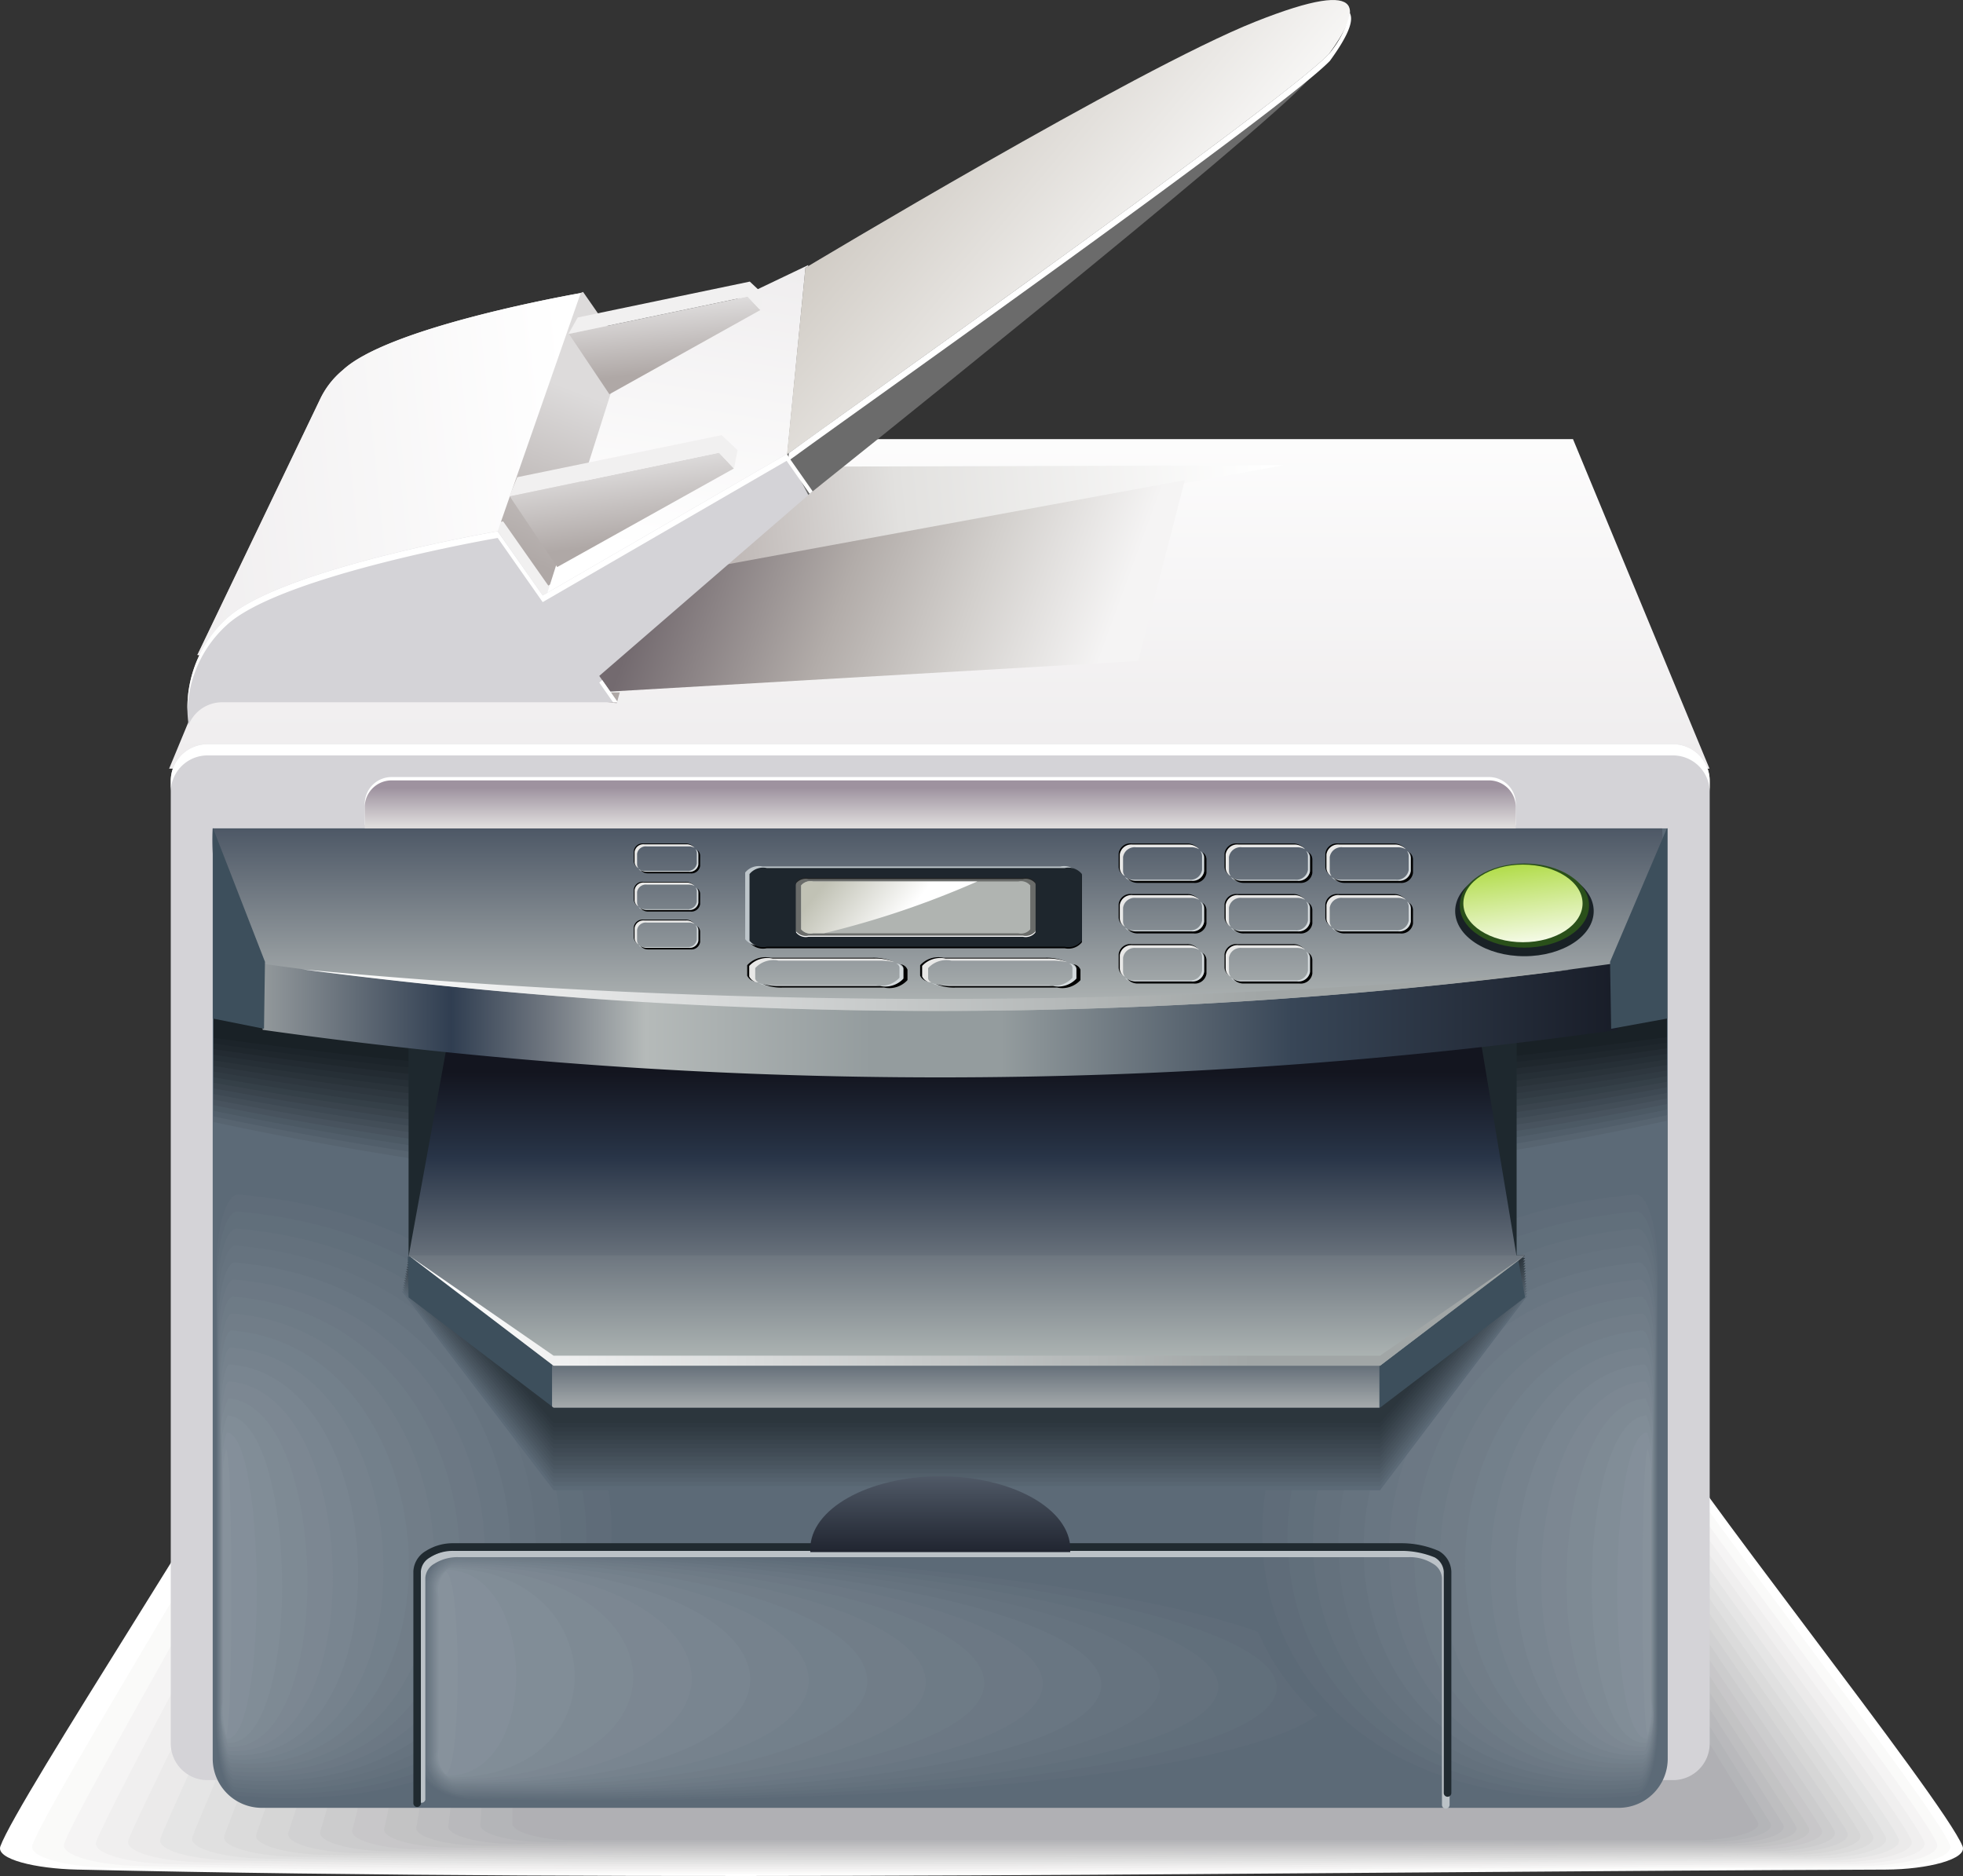 <svg id="Layer_1" data-name="Layer 1" xmlns="http://www.w3.org/2000/svg" xmlns:xlink="http://www.w3.org/1999/xlink" viewBox="0 0 86.378 82.545">
  <rect x="0" y="0" width="86.378" height="82.545" fill="#333333" stroke="none"/>
  <defs>
    <style>
      .cls-1 {
        fill: #fff;
      }

      .cls-1, .cls-10, .cls-102, .cls-103, .cls-11, .cls-12, .cls-13, .cls-14, .cls-15, .cls-16, .cls-17, .cls-18, .cls-2, .cls-20, .cls-21, .cls-22, .cls-23, .cls-24, .cls-25, .cls-26, .cls-27, .cls-28, .cls-29, .cls-3, .cls-30, .cls-31, .cls-32, .cls-33, .cls-34, .cls-35, .cls-36, .cls-37, .cls-38, .cls-39, .cls-4, .cls-40, .cls-41, .cls-42, .cls-43, .cls-44, .cls-45, .cls-46, .cls-47, .cls-48, .cls-49, .cls-5, .cls-50, .cls-51, .cls-52, .cls-53, .cls-54, .cls-55, .cls-56, .cls-57, .cls-59, .cls-6, .cls-60, .cls-61, .cls-62, .cls-63, .cls-64, .cls-65, .cls-66, .cls-67, .cls-68, .cls-69, .cls-7, .cls-70, .cls-71, .cls-72, .cls-73, .cls-74, .cls-75, .cls-76, .cls-77, .cls-78, .cls-79, .cls-8, .cls-80, .cls-81, .cls-82, .cls-83, .cls-84, .cls-86, .cls-88, .cls-89, .cls-9, .cls-90, .cls-91, .cls-92, .cls-93, .cls-94, .cls-95, .cls-96, .cls-97, .cls-98 {
        fill-rule: evenodd;
      }

      .cls-2 {
        fill: #fafaf9;
      }

      .cls-3 {
        fill: #f5f4f4;
      }

      .cls-4 {
        fill: #f0efef;
      }

      .cls-5 {
        fill: #ebeaea;
      }

      .cls-6 {
        fill: #e5e5e5;
      }

      .cls-7 {
        fill: #e0e0e0;
      }

      .cls-8 {
        fill: #dbdbdb;
      }

      .cls-9 {
        fill: #d6d6d6;
      }

      .cls-10 {
        fill: #d1d1d2;
      }

      .cls-11 {
        fill: #cccccd;
      }

      .cls-12 {
        fill: #c8c7c9;
      }

      .cls-13 {
        fill: #c3c3c4;
      }

      .cls-14 {
        fill: #bebec0;
      }

      .cls-15 {
        fill: #b9b9bc;
      }

      .cls-16 {
        fill: #b4b5b8;
      }

      .cls-17 {
        fill: #b0b0b4;
      }

      .cls-18 {
        fill: url(#GradientFill_1);
      }

      .cls-19, .cls-20 {
        fill: #d4d3d7;
      }

      .cls-21 {
        fill: #5c6a77;
      }

      .cls-22 {
        fill: url(#GradientFill_2);
      }

      .cls-23 {
        fill: #5f6c79;
      }

      .cls-24 {
        fill: #616f7b;
      }

      .cls-25 {
        fill: #64717d;
      }

      .cls-26 {
        fill: #66737f;
      }

      .cls-27 {
        fill: #697682;
      }

      .cls-28 {
        fill: #6c7884;
      }

      .cls-29 {
        fill: #6e7b86;
      }

      .cls-30 {
        fill: #717d88;
      }

      .cls-31 {
        fill: #73808b;
      }

      .cls-32 {
        fill: #76828d;
      }

      .cls-33 {
        fill: #798590;
      }

      .cls-34 {
        fill: #7c8792;
      }

      .cls-35 {
        fill: #7e8a94;
      }

      .cls-36 {
        fill: #818d97;
      }

      .cls-37 {
        fill: #848f9a;
      }

      .cls-38 {
        fill: #87929c;
      }

      .cls-39 {
        fill: #f1f0f0;
      }

      .cls-40 {
        fill: url(#GradientFill_1-2);
      }

      .cls-41 {
        fill: #576470;
      }

      .cls-42 {
        fill: #515e6a;
      }

      .cls-43 {
        fill: #4c5964;
      }

      .cls-44 {
        fill: #48535e;
      }

      .cls-45 {
        fill: #434e58;
      }

      .cls-46 {
        fill: #3e4953;
      }

      .cls-47 {
        fill: #3a444d;
      }

      .cls-48 {
        fill: #354048;
      }

      .cls-49 {
        fill: #313b43;
      }

      .cls-50 {
        fill: #2e373f;
      }

      .cls-51 {
        fill: #2a333a;
      }

      .cls-52 {
        fill: #262f36;
      }

      .cls-53 {
        fill: #232b32;
      }

      .cls-54 {
        fill: #1f272d;
      }

      .cls-55 {
        fill: #1c242a;
      }

      .cls-56, .cls-99 {
        fill: #192126;
      }

      .cls-57 {
        fill: url(#GradientFill_3);
      }

      .cls-58 {
        fill: #1e282e;
      }

      .cls-59 {
        fill: url(#GradientFill_1-3);
      }

      .cls-60 {
        fill: url(#GradientFill_4);
      }

      .cls-61 {
        fill: url(#GradientFill_2-2);
      }

      .cls-62 {
        fill: #586672;
      }

      .cls-63 {
        fill: #55626e;
      }

      .cls-64 {
        fill: #525f6a;
      }

      .cls-65 {
        fill: #4e5b66;
      }

      .cls-66 {
        fill: #4b5762;
      }

      .cls-67 {
        fill: #48545e;
      }

      .cls-68 {
        fill: #45515b;
      }

      .cls-69 {
        fill: #424d57;
      }

      .cls-70 {
        fill: #3f4a54;
      }

      .cls-71 {
        fill: #3c4750;
      }

      .cls-72 {
        fill: #39444d;
      }

      .cls-73 {
        fill: #364149;
      }

      .cls-74 {
        fill: #333e46;
      }

      .cls-75 {
        fill: #2e3840;
      }

      .cls-76 {
        fill: #2c363d;
      }

      .cls-77 {
        fill: url(#GradientFill_2-3);
      }

      .cls-78 {
        fill: url(#GradientFill_5);
      }

      .cls-79 {
        fill: #6b6b6b;
      }

      .cls-80 {
        fill: url(#GradientFill_6);
      }

      .cls-81 {
        fill: url(#GradientFill_7);
      }

      .cls-82 {
        fill: url(#GradientFill_8);
      }

      .cls-83 {
        fill: #3d4f5c;
      }

      .cls-84 {
        fill: url(#GradientFill_9);
      }

      .cls-85 {
        fill: #bbc2c7;
      }

      .cls-86 {
        fill: url(#GradientFill_10);
      }

      .cls-87 {
        fill: #202a30;
      }

      .cls-88 {
        fill: url(#GradientFill_11);
      }

      .cls-89 {
        fill: url(#GradientFill_12);
      }

      .cls-91 {
        fill: #e8e8e7;
      }

      .cls-92 {
        fill: #d4dadd;
      }

      .cls-93 {
        fill: #bec6cb;
      }

      .cls-94 {
        fill: #1e262d;
      }

      .cls-95 {
        fill: #212324;
      }

      .cls-96 {
        fill: #6a6c6a;
      }

      .cls-97 {
        fill: #b0b4b1;
      }

      .cls-98 {
        fill: url(#GradientFill_13);
      }

      .cls-100 {
        fill: #2a501a;
      }

      .cls-101 {
        fill: url(#GradientFill_14);
      }

      .cls-102 {
        fill: url(#GradientFill_9-2);
      }

      .cls-103 {
        fill: url(#GradientFill_15);
      }
    </style>
    <linearGradient id="GradientFill_1" data-name="GradientFill 1" x1="41.332" y1="33.202" x2="41.332" y2="16.796" gradientUnits="userSpaceOnUse">
      <stop offset="0" stop-color="#efedee"/>
      <stop offset="1" stop-color="#fff"/>
    </linearGradient>
    <linearGradient id="GradientFill_2" data-name="GradientFill 2" x1="23.111" y1="16.336" x2="20.329" y2="23.582" gradientUnits="userSpaceOnUse">
      <stop offset="0" stop-color="#dddbdb"/>
      <stop offset="1" stop-color="#afa8a6"/>
    </linearGradient>
    <linearGradient id="GradientFill_1-2" x1="6.667" y1="22.157" x2="25.442" y2="20.184" xlink:href="#GradientFill_1"/>
    <linearGradient id="GradientFill_3" data-name="GradientFill 3" x1="30.359" y1="22.904" x2="55.722" y2="20.238" gradientUnits="userSpaceOnUse">
      <stop offset="0" stop-color="#b7afad"/>
      <stop offset="0.36" stop-color="#e2e1df"/>
      <stop offset="1" stop-color="#fff"/>
    </linearGradient>
    <linearGradient id="GradientFill_1-3" x1="31.327" y1="10.577" x2="29.136" y2="24.408" xlink:href="#GradientFill_1"/>
    <linearGradient id="GradientFill_4" data-name="GradientFill 4" x1="29.8" y1="22.434" x2="48.355" y2="29.188" gradientUnits="userSpaceOnUse">
      <stop offset="0" stop-color="#736a6f"/>
      <stop offset="0.41" stop-color="#b2aca9"/>
      <stop offset="0.69" stop-color="#d3d0cd"/>
      <stop offset="1" stop-color="#f5f4f4"/>
    </linearGradient>
    <linearGradient id="GradientFill_2-2" x1="27.258" y1="20.483" x2="27.728" y2="23.825" xlink:href="#GradientFill_2"/>
    <linearGradient id="GradientFill_2-3" x1="29.176" y1="13.523" x2="29.473" y2="16.349" xlink:href="#GradientFill_2"/>
    <linearGradient id="GradientFill_5" data-name="GradientFill 5" x1="42.358" y1="55.389" x2="42.358" y2="47.187" gradientUnits="userSpaceOnUse">
      <stop offset="0" stop-color="#69727c"/>
      <stop offset="0.55" stop-color="#283447"/>
      <stop offset="1" stop-color="#13151f"/>
    </linearGradient>
    <linearGradient id="GradientFill_6" data-name="GradientFill 6" x1="40.384" y1="4.571" x2="51.843" y2="14.186" gradientUnits="userSpaceOnUse">
      <stop offset="0" stop-color="#cec9c2"/>
      <stop offset="1" stop-color="#fff"/>
    </linearGradient>
    <linearGradient id="GradientFill_7" data-name="GradientFill 7" x1="0.657" y1="42.606" x2="71.788" y2="42.606" gradientUnits="userSpaceOnUse">
      <stop offset="0" stop-color="#d3d9d8"/>
      <stop offset="0.14" stop-color="#9ea3a4"/>
      <stop offset="0.27" stop-color="#303e51"/>
      <stop offset="0.33" stop-color="#717881"/>
      <stop offset="0.39" stop-color="#b5bab9"/>
      <stop offset="0.53" stop-color="#949c9e"/>
      <stop offset="0.61" stop-color="#949c9e"/>
      <stop offset="0.79" stop-color="#384657"/>
      <stop offset="1" stop-color="#171b26"/>
    </linearGradient>
    <linearGradient id="GradientFill_8" data-name="GradientFill 8" x1="41.25" y1="36.032" x2="41.25" y2="44.55" gradientUnits="userSpaceOnUse">
      <stop offset="0" stop-color="#485362"/>
      <stop offset="1" stop-color="#b2b7b6"/>
    </linearGradient>
    <linearGradient id="GradientFill_9" data-name="GradientFill 9" x1="14.203" y1="43.564" x2="55.471" y2="43.564" gradientUnits="userSpaceOnUse">
      <stop offset="0" stop-color="#fff"/>
      <stop offset="1" stop-color="#a1a6a6"/>
    </linearGradient>
    <linearGradient id="GradientFill_10" data-name="GradientFill 10" x1="42.495" y1="58.608" x2="42.495" y2="62.015" gradientUnits="userSpaceOnUse">
      <stop offset="0" stop-color="#334152"/>
      <stop offset="1" stop-color="#a8adae"/>
    </linearGradient>
    <linearGradient id="GradientFill_11" data-name="GradientFill 11" x1="42.543" y1="54.929" x2="42.543" y2="60.158" gradientUnits="userSpaceOnUse">
      <stop offset="0" stop-color="#69727c"/>
      <stop offset="1" stop-color="#b2b9b7"/>
    </linearGradient>
    <linearGradient id="GradientFill_12" data-name="GradientFill 12" x1="41.373" y1="64.268" x2="41.373" y2="68.85" gradientUnits="userSpaceOnUse">
      <stop offset="0" stop-color="#5a6472"/>
      <stop offset="1" stop-color="#181c27"/>
    </linearGradient>
    <linearGradient id="GradientFill_13" data-name="GradientFill 13" x1="36.94" y1="38.081" x2="39.77" y2="40.372" gradientUnits="userSpaceOnUse">
      <stop offset="0" stop-color="#c1c2b5"/>
      <stop offset="1" stop-color="#fff"/>
    </linearGradient>
    <linearGradient id="GradientFill_14" data-name="GradientFill 14" x1="66.812" y1="38.097" x2="67.291" y2="41.999" gradientUnits="userSpaceOnUse">
      <stop offset="0" stop-color="#b3dd4d"/>
      <stop offset="1" stop-color="#fff"/>
    </linearGradient>
    <linearGradient id="GradientFill_9-2" x1="18.77" y1="57.193" x2="55.101" y2="57.827" xlink:href="#GradientFill_9"/>
    <linearGradient id="GradientFill_15" data-name="GradientFill 15" x1="41.373" y1="36.328" x2="41.373" y2="34.661" gradientUnits="userSpaceOnUse">
      <stop offset="0" stop-color="#dddbdb"/>
      <stop offset="1" stop-color="#9e929f"/>
    </linearGradient>
  </defs>
  <title>7577337f-a85c-4bf2-8225-e9b0ed4f6d23</title>
  <g>
    <g>
      <path class="cls-1" d="M15.055,60.66c24.985,0,29.309.484,54.295,0.484,1.863,0,3.168.465,3.389,1.023,0.8,2.036,12.815,17.034,13.62,19.07,0.221,0.559-1.526,1.018-3.39,1.024-26.956.1-53.72,0.581-79.564,0C1.546,82.221-.185,81.8.016,81.238,0.747,79.2,10.935,63.721,11.666,61.685,11.867,61.125,13.191,60.66,15.055,60.66Z"/>
      <path class="cls-2" d="M15.689,60.988c23.423,0,30.127.581,53.552,0.581,1.839,0,3.129.459,3.347,1.011C73.342,64.489,85.033,79.265,85.8,81.17c0.222,0.553-1.508,1.006-3.349,1.012-25.27.094-53.446,0.544-77.675,0-1.836-.04-3.546-0.459-3.347-1.012C2.11,79.261,11.656,63.909,12.342,62,12.53,61.447,13.849,60.983,15.689,60.988Z"/>
      <path class="cls-3" d="M16.322,61.316c21.862,0,30.946.678,52.809,0.678,1.815,0.009,3.09.454,3.3,1,0.7,1.781,12.073,16.335,12.795,18.11,0.223,0.546-1.488.993-3.306,1-23.587.088-53.173,0.508-75.787,0-1.813-.037-3.5-0.453-3.305-1C3.473,79.32,12.377,64.1,13.017,62.315,13.192,61.769,14.506,61.307,16.322,61.316Z"/>
      <path class="cls-4" d="M16.955,61.644c20.3,0,31.765.774,52.066,0.774,1.791,0.014,3.051.448,3.264,0.986,0.653,1.654,11.7,15.985,12.382,17.63,0.223,0.54-1.47.98-3.265,0.986-21.9.082-52.9,0.472-73.9,0-1.79-.034-3.457-0.448-3.264-0.986,0.594-1.655,8.856-16.749,9.451-18.4C13.854,62.091,15.163,61.63,16.955,61.644Z"/>
      <path class="cls-5" d="M17.589,61.972c18.739,0,32.583.871,51.323,0.871,1.768,0.018,3.012.442,3.222,0.973,0.6,1.527,11.337,15.634,11.97,17.15,0.223,0.534-1.451.969-3.224,0.974-20.217.076-52.624,0.389-72.009,0C7.1,81.9,5.458,81.5,5.65,80.966c0.548-1.527,8.169-16.493,8.717-18.021C14.517,62.413,15.821,61.954,17.589,61.972Z"/>
      <path class="cls-6" d="M18.223,62.3c17.177,0,33.4.968,50.579,0.968,1.744,0.022,2.974.436,3.181,0.96,0.554,1.4,10.969,15.284,11.557,16.669,0.225,0.529-1.433.957-3.181,0.961-18.532.069-52.351,0.346-70.12,0-1.746-.034-3.37-0.436-3.181-0.961,0.5-1.4,7.481-16.237,7.984-17.637C15.18,62.735,16.478,62.277,18.223,62.3Z"/>
      <path class="cls-7" d="M18.856,62.628c15.616,0,34.22,1.064,49.836,1.064,1.72,0.027,2.935.431,3.14,0.948,0.5,1.273,10.6,14.933,11.144,16.19,0.225,0.522-1.414.944-3.14,0.949-16.848.062-52.077,0.305-68.231,0-1.723-.033-3.325-0.431-3.139-0.949,0.457-1.272,6.794-15.981,7.251-17.253C15.842,63.057,17.136,62.6,18.856,62.628Z"/>
      <path class="cls-8" d="M19.49,62.955c14.055,0,35.039,1.161,49.094,1.161,1.7,0.031,2.9.425,3.1,0.936,0.452,1.145,10.237,14.581,10.73,15.71,0.226,0.516-1.394.932-3.1,0.935-15.163.057-51.8,0.264-66.342,0-1.7-.031-3.281-0.424-3.1-0.935,0.411-1.146,6.106-15.725,6.518-16.871C16.5,63.379,17.793,62.924,19.49,62.955Z"/>
      <path class="cls-9" d="M20.123,63.283c12.493,0,35.857,1.258,48.351,1.258,1.672,0.036,2.856.419,3.056,0.923,0.4,1.018,9.876,14.228,10.318,15.229,0.225,0.51-1.376.92-3.057,0.923-13.477.05-51.529,0.226-64.453,0-1.678-.029-3.237-0.419-3.056-0.923,0.366-1.018,5.419-15.469,5.785-16.487C17.167,63.7,18.451,63.248,20.123,63.283Z"/>
      <path class="cls-10" d="M20.757,63.611c10.931,0,36.676,1.354,47.607,1.354,1.647,0.04,2.817.413,3.014,0.91,0.353,0.891,9.514,13.875,9.906,14.749,0.226,0.5-1.357.908-3.015,0.911-11.793.044-51.256,0.19-62.564,0-1.655-.028-3.193-0.414-3.014-0.911,0.32-.891,4.732-15.212,5.052-16.1C17.829,64.023,19.108,63.571,20.757,63.611Z"/>
      <path class="cls-11" d="M21.39,63.939c9.37,0,37.495,1.451,46.865,1.451,1.624,0.044,2.778.408,2.972,0.9,0.3,0.763,9.152,13.522,9.493,14.269,0.228,0.5-1.338.9-2.973,0.9-10.108.038-50.982,0.155-60.675,0-1.632-.026-3.149-0.407-2.972-0.9,0.274-.764,4.044-14.957,4.318-15.72C18.492,64.345,19.766,63.895,21.39,63.939Z"/>
      <path class="cls-12" d="M22.024,64.267c7.808,0,38.313,1.548,46.122,1.548,1.6,0.049,2.739.4,2.931,0.885,0.251,0.636,8.792,13.168,9.08,13.79,0.228,0.493-1.319.883-2.932,0.885-8.424.031-50.709,0.124-58.786,0-1.61-.025-3.1-0.4-2.931-0.885,0.228-.637,3.357-14.7,3.585-15.337C19.155,64.667,20.423,64.218,22.024,64.267Z"/>
      <path class="cls-13" d="M22.658,64.595c6.246,0,39.132,1.644,45.378,1.644,1.576,0.054,2.7.4,2.89,0.873,0.2,0.509,8.434,12.814,8.667,13.309s-1.3.871-2.889,0.873c-6.739.025-50.435,0.094-56.9,0-1.588-.023-3.061-0.4-2.89-0.873,0.183-.509,2.669-14.444,2.853-14.953C19.817,64.988,21.081,64.541,22.658,64.595Z"/>
      <path class="cls-14" d="M23.291,64.923c4.685,0,39.95,1.741,44.635,1.741,1.553,0.058,2.662.391,2.848,0.86,0.151,0.382,8.078,12.458,8.255,12.829,0.23,0.482-1.282.859-2.848,0.86-5.054.019-50.162,0.066-55.008,0-1.565-.022-3.017-0.39-2.848-0.86,0.137-.381,1.982-14.188,2.119-14.57C20.48,65.311,21.738,64.865,23.291,64.923Z"/>
      <path class="cls-15" d="M23.925,65.251c3.123,0,40.769,1.838,43.892,1.838,1.528,0.062,2.623.385,2.807,0.847,0.1,0.255,7.723,12.1,7.842,12.349,0.23,0.476-1.264.847-2.807,0.848-3.369.012-49.888,0.042-53.119,0-1.542-.02-2.973-0.385-2.806-0.848,0.091-.254,1.294-13.932,1.386-14.186C21.142,65.632,22.4,65.188,23.925,65.251Z"/>
      <path class="cls-16" d="M24.558,65.578c1.562,0,41.588,1.934,43.149,1.934,1.5,0.067,2.584.38,2.765,0.835,0.05,0.127,7.368,11.746,7.429,11.869,0.231,0.471-1.244.834-2.764,0.834-1.685.006-49.615,0.02-51.231,0-1.52-.019-2.928-0.378-2.764-0.834,0.045-.127.607-13.676,0.652-13.8C21.8,65.955,23.053,65.512,24.558,65.578Z"/>
      <path class="cls-17" d="M25.192,65.906L67.6,67.938c1.48,0.071,2.545.374,2.723,0.822l7.017,11.389c0.272,0.443-1.226.822-2.723,0.822H25.273c-1.5,0-2.884-.373-2.723-0.822L22.47,66.729C22.467,66.276,23.711,65.835,25.192,65.906Z"/>
    </g>
    <path class="cls-18" d="M7.441,33.822H75.224q-3.006-7.248-6.007-14.5H13.448Q10.445,26.573,7.441,33.822Z"/>
    <path class="cls-19" d="M9.126,32.744H73.619a1.613,1.613,0,0,1,1.613,1.613V76.712a1.612,1.612,0,0,1-1.612,1.612H9.126a1.612,1.612,0,0,1-1.612-1.612V34.357A1.612,1.612,0,0,1,9.126,32.744Z"/>
    <polygon class="cls-20" points="24.841 17.958 35.429 11.824 36.451 13.285 27.798 20.77 24.841 17.958"/>
    <path class="cls-21" d="M9.36,36.45H73.385V77.389a2.161,2.161,0,0,1-2.154,2.155H11.515A2.161,2.161,0,0,1,9.36,77.389V36.45Z"/>
    <path class="cls-22" d="M30.3,19.526l-0.179-.254-4.464-6.428L25.52,12.9c-0.994.178-8.482,1.561-10.429,3.377A3.754,3.754,0,0,0,14.068,17.6L8.684,28.819,27.14,30.939,30.3,19.529l0,0h0Z"/>
    <g>
      <path class="cls-21" d="M10.53,79.192c-0.57-.048-1.036-1.536-1.036-3.413V55.23c0-1.876.466-3.46,1.036-3.412C33.211,53.724,34.505,81.224,10.53,79.192Z"/>
      <path class="cls-23" d="M10.494,79.013c-0.539-.045-0.979-1.484-0.979-3.3V55.861c0-1.812.44-3.342,0.979-3.3C31.777,54.352,32.99,80.918,10.494,79.013Z"/>
      <path class="cls-24" d="M10.457,78.834C9.95,78.792,9.535,77.4,9.535,75.652V56.493c0-1.749.414-3.223,0.922-3.182C30.342,54.98,31.474,80.611,10.457,78.834Z"/>
      <path class="cls-25" d="M10.42,78.654c-0.475-.038-0.865-1.38-0.865-3.066V57.125c0-1.685.389-3.1,0.865-3.065C28.908,55.608,29.959,80.3,10.42,78.654Z"/>
      <path class="cls-26" d="M10.383,78.475c-0.444-.037-0.808-1.328-0.808-2.951V57.756c0-1.622.363-2.986,0.808-2.95C27.473,56.235,28.447,79.962,10.383,78.475Z"/>
      <path class="cls-27" d="M10.347,78.3C9.933,78.263,9.6,77.02,9.6,75.461V58.388c0-1.559.338-2.868,0.751-2.835C26.038,56.864,26.928,79.692,10.347,78.3Z"/>
      <path class="cls-28" d="M10.31,78.116c-0.382-.031-0.694-1.224-0.694-2.72V59.02c0-1.5.312-2.749,0.694-2.719C24.6,57.492,25.417,79.34,10.31,78.116Z"/>
      <path class="cls-29" d="M10.273,77.937c-0.351-.028-0.637-1.172-0.637-2.6V59.651c0-1.432.287-2.63,0.637-2.6C23.169,58.12,23.9,79.03,10.273,77.937Z"/>
      <path class="cls-30" d="M10.237,77.758c-0.319-.025-0.58-1.12-0.58-2.489V60.283c0-1.368.261-2.512,0.58-2.488C21.735,58.748,22.387,78.721,10.237,77.758Z"/>
      <path class="cls-31" d="M10.2,77.579c-0.288-.022-0.523-1.068-0.523-2.374V60.915c0-1.3.235-2.394,0.523-2.373C20.3,59.376,20.871,78.412,10.2,77.579Z"/>
      <path class="cls-32" d="M10.163,77.4C9.906,77.38,9.7,76.383,9.7,75.142V61.547c0-1.241.209-2.275,0.466-2.258C18.866,60,19.355,78.1,10.163,77.4Z"/>
      <path class="cls-33" d="M10.126,77.22c-0.226-.017-0.41-0.964-0.41-2.142v-12.9c0-1.178.184-2.156,0.41-2.142C17.432,60.631,17.841,77.788,10.126,77.22Z"/>
      <path class="cls-34" d="M10.09,77.041c-0.194-.014-0.353-0.912-0.353-2.027V62.81c0-1.114.159-2.038,0.353-2.026C16,61.26,16.325,77.49,10.09,77.041Z"/>
      <path class="cls-35" d="M10.053,76.861a3.387,3.387,0,0,1-.3-1.911V63.442a3.335,3.335,0,0,1,.3-1.911C14.562,61.888,14.809,77.187,10.053,76.861Z"/>
      <path class="cls-36" d="M10.016,76.682a3.625,3.625,0,0,1-.239-1.8V64.073a3.583,3.583,0,0,1,.239-1.795C13.128,62.516,13.293,76.882,10.016,76.682Z"/>
      <path class="cls-37" d="M9.979,76.5a4.079,4.079,0,0,1-.182-1.68V64.705a4.053,4.053,0,0,1,.182-1.68C11.693,63.144,11.777,76.592,9.979,76.5Z"/>
      <path class="cls-38" d="M9.943,76.323a5.028,5.028,0,0,1-.125-1.564V65.337a5.033,5.033,0,0,1,.125-1.564C10.259,63.772,10.259,76.323,9.943,76.323Z"/>
    </g>
    <path class="cls-39" d="M27.431,30.467l-0.815-1.16,9.125-7.689,0.266-.434L34.86,19.547,24.127,25.766l-1.985-2.824s-9.567,1.641-11.929,3.843a5.349,5.349,0,0,0-1.668,4.688,1.585,1.585,0,0,1,1.47-1.006H27.431Z"/>
    <g>
      <path class="cls-21" d="M20.946,79.238c-1.313-.02-2.389-0.632-2.389-1.4V69.376c0-.772,1.076-1.424,2.389-1.4C73.286,68.756,76.272,80.074,20.946,79.238Z"/>
      <path class="cls-23" d="M20.861,79.165c-1.242-.019-2.258-0.624-2.258-1.386V69.432c0-.763,1.016-1.4,2.258-1.386C69.976,68.781,72.775,79.948,20.861,79.165Z"/>
      <path class="cls-24" d="M20.776,79.091c-1.169-.017-2.126-0.615-2.126-1.368V69.487c0-.752.957-1.385,2.126-1.368C66.665,68.805,69.278,79.822,20.776,79.091Z"/>
      <path class="cls-25" d="M20.692,79.017c-1.1-.016-2-0.607-2-1.349V69.542a1.764,1.764,0,0,1,2-1.349C63.355,68.83,65.781,79.7,20.692,79.017Z"/>
      <path class="cls-26" d="M20.607,78.943a1.683,1.683,0,0,1-1.864-1.331V69.6a1.661,1.661,0,0,1,1.864-1.331C60.045,68.855,62.284,79.57,20.607,78.943Z"/>
      <path class="cls-27" d="M20.522,78.869a1.581,1.581,0,0,1-1.732-1.312v-7.9a1.562,1.562,0,0,1,1.732-1.312C56.735,68.879,58.786,79.444,20.522,78.869Z"/>
      <path class="cls-28" d="M20.438,78.8a1.486,1.486,0,0,1-1.6-1.294V69.709a1.469,1.469,0,0,1,1.6-1.294C53.424,68.9,55.29,79.318,20.438,78.8Z"/>
      <path class="cls-29" d="M20.353,78.722a1.4,1.4,0,0,1-1.47-1.275V69.764a1.38,1.38,0,0,1,1.47-1.275C50.114,68.929,51.793,79.192,20.353,78.722Z"/>
      <path class="cls-30" d="M20.269,78.648a1.31,1.31,0,0,1-1.339-1.257V69.819a1.3,1.3,0,0,1,1.339-1.257C46.8,68.954,48.3,79.066,20.269,78.648Z"/>
      <path class="cls-31" d="M20.184,78.574a1.233,1.233,0,0,1-1.208-1.239v-7.46a1.222,1.222,0,0,1,1.208-1.239C43.493,68.979,44.8,78.94,20.184,78.574Z"/>
      <path class="cls-32" d="M20.1,78.5a1.163,1.163,0,0,1-1.076-1.221V69.93A1.154,1.154,0,0,1,20.1,68.71C40.182,69,41.3,78.814,20.1,78.5Z"/>
      <path class="cls-33" d="M20.015,78.427a1.1,1.1,0,0,1-.945-1.2V69.985a1.1,1.1,0,0,1,.945-1.2C36.872,69.028,37.805,78.688,20.015,78.427Z"/>
      <path class="cls-34" d="M19.93,78.353a1.059,1.059,0,0,1-.813-1.184V70.041a1.052,1.052,0,0,1,.813-1.184C33.562,69.053,34.308,78.562,19.93,78.353Z"/>
      <path class="cls-35" d="M19.846,78.279a1.034,1.034,0,0,1-.683-1.165V70.1a1.028,1.028,0,0,1,.683-1.165C30.251,69.077,30.811,78.407,19.846,78.279Z"/>
      <path class="cls-36" d="M19.761,78.205a1.04,1.04,0,0,1-.551-1.147V70.152A1.036,1.036,0,0,1,19.761,69C26.941,69.1,27.315,78.288,19.761,78.205Z"/>
      <path class="cls-37" d="M19.676,78.131A1.107,1.107,0,0,1,19.256,77v-6.8a1.1,1.1,0,0,1,.42-1.128C23.631,69.127,23.817,78.166,19.676,78.131Z"/>
      <path class="cls-38" d="M19.592,78.058a1.316,1.316,0,0,1-.289-1.11V70.263a1.317,1.317,0,0,1,.289-1.11C20.32,69.151,20.32,78.058,19.592,78.058Z"/>
    </g>
    <path class="cls-40" d="M25.556,12.884l-4.3,12.332L10.561,29.035l-1.877-.216L14.068,17.6a3.754,3.754,0,0,1,1.023-1.323c1.947-1.815,9.435-3.2,10.429-3.377Z"/>
    <g>
      <path class="cls-21" d="M9.4,39H73.346v10.56A148.475,148.475,0,0,1,9.4,49.616V39Z"/>
      <path class="cls-41" d="M9.4,39H73.346V49.315A151.934,151.934,0,0,1,9.4,49.37V39Z"/>
      <path class="cls-42" d="M9.4,39H73.346V49.069A155.546,155.546,0,0,1,9.4,49.123V39Z"/>
      <path class="cls-43" d="M9.4,39H73.346v9.823A159.359,159.359,0,0,1,9.4,48.876V39Z"/>
      <path class="cls-44" d="M9.4,39H73.346v9.578a163.349,163.349,0,0,1-63.946.05V39Z"/>
      <path class="cls-45" d="M9.4,39H73.346v9.332A167.571,167.571,0,0,1,9.4,48.382V39Z"/>
      <path class="cls-46" d="M9.4,39H73.346v9.087A172.023,172.023,0,0,1,9.4,48.136V39Z"/>
      <path class="cls-47" d="M9.4,39H73.346v8.841A176.7,176.7,0,0,1,9.4,47.889V39Z"/>
      <path class="cls-48" d="M9.4,39H73.346v8.6A181.673,181.673,0,0,1,9.4,47.642V39Z"/>
      <path class="cls-49" d="M9.4,39H73.346v8.35A186.94,186.94,0,0,1,9.4,47.4V39Z"/>
      <path class="cls-50" d="M9.4,39H73.346v8.1A192.506,192.506,0,0,1,9.4,47.149V39Z"/>
      <path class="cls-51" d="M9.4,39H73.346V46.86A198.447,198.447,0,0,1,9.4,46.9V39Z"/>
      <path class="cls-52" d="M9.4,39H73.346v7.614A204.774,204.774,0,0,1,9.4,46.655V39Z"/>
      <path class="cls-53" d="M9.4,39H73.346v7.368A211.493,211.493,0,0,1,9.4,46.408V39Z"/>
      <path class="cls-54" d="M9.4,39H73.346v7.123A218.715,218.715,0,0,1,9.4,46.162V39Z"/>
      <path class="cls-55" d="M9.4,39H73.346v6.877A226.416,226.416,0,0,1,9.4,45.915V39Z"/>
      <path class="cls-56" d="M9.4,39H73.346v6.632A234.724,234.724,0,0,1,9.4,45.668V39Z"/>
    </g>
    <g>
      <path class="cls-21" d="M71.928,79.192c0.57-.048,1.036-1.536,1.036-3.413V55.23c0-1.876-.466-3.46-1.036-3.412C49.247,53.724,47.953,81.224,71.928,79.192Z"/>
      <path class="cls-23" d="M71.965,79.013c0.539-.045.978-1.484,0.978-3.3V55.861c0-1.812-.439-3.342-0.978-3.3C50.681,54.352,49.469,80.918,71.965,79.013Z"/>
      <path class="cls-24" d="M72,78.834c0.508-.042.923-1.433,0.923-3.182V56.493c0-1.749-.415-3.223-0.923-3.182C52.116,54.98,50.985,80.611,72,78.834Z"/>
      <path class="cls-25" d="M72.038,78.654c0.476-.038.865-1.38,0.865-3.066V57.125c0-1.685-.39-3.1-0.865-3.065C53.55,55.608,52.5,80.3,72.038,78.654Z"/>
      <path class="cls-26" d="M72.075,78.475c0.445-.037.809-1.328,0.809-2.951V57.756c0-1.622-.363-2.986-0.809-2.95C54.985,56.235,54.012,79.96,72.075,78.475Z"/>
      <path class="cls-27" d="M72.112,78.3c0.414-.034.752-1.276,0.752-2.835V58.388c0-1.559-.338-2.868-0.752-2.835C56.419,56.864,55.528,79.659,72.112,78.3Z"/>
      <path class="cls-28" d="M72.149,78.116c0.382-.031.694-1.224,0.694-2.72V59.02c0-1.5-.312-2.749-0.694-2.719C57.854,57.492,57.041,79.34,72.149,78.116Z"/>
      <path class="cls-29" d="M72.185,77.937c0.351-.028.638-1.172,0.638-2.6V59.651c0-1.432-.287-2.63-0.638-2.6C59.288,58.12,58.557,79.03,72.185,77.937Z"/>
      <path class="cls-30" d="M72.222,77.758c0.319-.025.581-1.12,0.581-2.489V60.283c0-1.368-.262-2.512-0.581-2.488C60.723,58.748,60.073,78.721,72.222,77.758Z"/>
      <path class="cls-31" d="M72.259,77.579c0.288-.022.523-1.068,0.523-2.374V60.915c0-1.3-.235-2.394-0.523-2.373C62.158,59.376,61.587,78.412,72.259,77.579Z"/>
      <path class="cls-32" d="M72.3,77.4c0.257-.02.467-1.017,0.467-2.258V61.547c0-1.241-.21-2.275-0.467-2.258C63.592,60,63.1,78.1,72.3,77.4Z"/>
      <path class="cls-33" d="M72.332,77.22c0.225-.017.409-0.964,0.409-2.142v-12.9c0-1.178-.185-2.156-0.409-2.142C65.027,60.631,64.618,77.789,72.332,77.22Z"/>
      <path class="cls-34" d="M72.369,77.041a3.27,3.27,0,0,0,.353-2.027V62.81c0-1.114-.159-2.038-0.353-2.026C66.461,61.26,66.134,77.491,72.369,77.041Z"/>
      <path class="cls-35" d="M72.406,76.861a3.386,3.386,0,0,0,.3-1.911V63.442a3.334,3.334,0,0,0-.3-1.911C67.9,61.888,67.65,77.187,72.406,76.861Z"/>
      <path class="cls-36" d="M72.443,76.682a3.634,3.634,0,0,0,.238-1.8V64.073a3.592,3.592,0,0,0-.238-1.795C69.33,62.516,69.164,76.882,72.443,76.682Z"/>
      <path class="cls-37" d="M72.479,76.5a4.079,4.079,0,0,0,.183-1.68V64.705a4.053,4.053,0,0,0-.183-1.68C70.765,63.144,70.682,76.592,72.479,76.5Z"/>
      <path class="cls-38" d="M72.516,76.323a5.046,5.046,0,0,0,.125-1.564V65.337a5.051,5.051,0,0,0-.125-1.564C72.2,63.772,72.2,76.323,72.516,76.323Z"/>
    </g>
    <polygon class="cls-57" points="26.628 25.884 56.483 20.471 28.104 20.553 26.628 25.884"/>
    <rect class="cls-58" x="17.979" y="44.453" width="48.757" height="10.835"/>
    <polygon class="cls-59" points="34.641 19.987 35.565 11.663 27.433 15.548 24.045 26.215 34.641 19.987"/>
    <polygon class="cls-60" points="25.972 30.478 50.085 29.083 52.136 21.127 26.709 25.803 25.972 30.478"/>
    <path class="cls-20" d="M27.184,30.9l-0.815-1.16,9.39-8.123L34.614,19.98,23.88,26.2,21.9,23.373s-9.567,1.641-11.929,3.843A5.346,5.346,0,0,0,8.3,31.9,1.583,1.583,0,0,1,9.769,30.9H27.184Z"/>
    <polygon class="cls-61" points="22.432 21.841 24.519 24.95 32.293 20.613 31.639 19.918 22.432 21.841"/>
    <g>
      <polygon class="cls-21" points="67.205 57.017 60.726 65.568 24.36 65.568 17.683 56.819 67.205 57.017"/>
      <polygon class="cls-62" points="67.2 56.905 60.726 65.383 24.36 65.383 17.702 56.72 67.2 56.905"/>
      <polygon class="cls-63" points="67.193 56.794 60.726 65.199 24.36 65.199 17.721 56.621 67.193 56.794"/>
      <polygon class="cls-64" points="67.187 56.683 60.726 65.014 24.36 65.014 17.739 56.523 67.187 56.683"/>
      <polygon class="cls-65" points="67.181 56.571 60.726 64.829 24.36 64.829 17.757 56.423 67.181 56.571"/>
      <polygon class="cls-66" points="67.174 56.461 60.726 64.644 24.36 64.644 17.776 56.324 67.174 56.461"/>
      <polygon class="cls-67" points="67.168 56.349 60.726 64.459 24.36 64.459 17.794 56.226 67.168 56.349"/>
      <polygon class="cls-68" points="67.162 56.238 60.726 64.275 24.36 64.275 17.813 56.127 67.162 56.238"/>
      <polygon class="cls-69" points="67.157 56.127 60.726 64.089 24.36 64.089 17.831 56.027 67.157 56.127"/>
      <polygon class="cls-70" points="67.15 56.015 60.726 63.904 24.36 63.904 17.85 55.928 67.15 56.015"/>
      <polygon class="cls-71" points="67.144 55.904 60.726 63.72 24.36 63.72 17.869 55.829 67.144 55.904"/>
      <polygon class="cls-72" points="67.138 55.793 60.726 63.535 24.36 63.535 17.887 55.731 67.138 55.793"/>
      <polygon class="cls-73" points="67.131 55.682 60.726 63.35 24.36 63.35 17.906 55.631 67.131 55.682"/>
      <polygon class="cls-74" points="67.125 55.57 60.726 63.165 24.36 63.165 17.924 55.532 67.125 55.57"/>
      <polygon class="cls-49" points="67.119 55.459 60.726 62.98 24.36 62.98 17.942 55.434 67.119 55.459"/>
      <polygon class="cls-75" points="67.113 55.348 60.726 62.795 24.36 62.795 17.961 55.335 67.113 55.348"/>
      <polygon class="cls-76" points="67.107 55.236 60.726 62.61 24.36 62.61 17.979 55.235 67.107 55.236"/>
    </g>
    <polygon class="cls-39" points="22.413 21.839 22.763 20.996 31.756 19.147 32.454 19.804 32.31 20.565 32.254 20.572 31.639 19.918 22.488 21.829 22.413 21.839"/>
    <polygon class="cls-77" points="25.034 14.69 26.815 17.346 33.454 13.643 32.895 13.049 25.034 14.69"/>
    <polygon class="cls-39" points="25.016 14.689 25.42 13.969 32.994 12.39 33.591 12.951 33.469 13.601 33.421 13.607 32.895 13.049 25.08 14.681 25.016 14.689"/>
    <polygon class="cls-78" points="19.948 44.453 64.932 44.453 66.737 55.288 17.979 55.288 19.948 44.453"/>
    <path class="cls-79" d="M35.565,21.775S55.647,5.744,57.556,3.524s3.45-4.747-2.279-2.466S35.441,11.786,35.441,11.786L34.641,20Z"/>
    <path class="cls-80" d="M34.994,19.731C37.64,17.794,56.391,4.54,58.47,2.382c1.31-1.8,2-3.509-3.243-1.423S35.441,11.786,35.441,11.786l-0.811,8.2Z"/>
    <path class="cls-81" d="M11.556,37.8H71.191v7.511a213.381,213.381,0,0,1-59.635,0V37.8Z"/>
    <path class="cls-82" d="M9.36,36.45H73.139a8.64,8.64,0,0,1-1.861,5.906,213.316,213.316,0,0,1-60.055,0A8.638,8.638,0,0,1,9.36,36.45Z"/>
    <polygon class="cls-83" points="11.617 45.265 9.369 44.816 9.369 36.428 11.66 42.318 11.617 45.265"/>
    <polygon class="cls-83" points="70.896 45.265 73.357 44.816 73.357 36.428 70.848 42.318 70.896 45.265"/>
    <path class="cls-84" d="M69.215,42.649a214.38,214.38,0,0,1-55.93,0A300.674,300.674,0,0,0,69.215,42.649Z"/>
    <polygon class="cls-83" points="67.107 57.083 60.726 61.937 24.36 61.937 17.979 57.082 17.947 55.294 66.793 55.346 67.107 57.083"/>
    <path class="cls-85" d="M18.719,79.165a0.168,0.168,0,0,1-.335,0V69.42a1.1,1.1,0,0,1,.546-0.9,2.241,2.241,0,0,1,1.228-.344H62.012a2.243,2.243,0,0,1,1.228.344,1.1,1.1,0,0,1,.547.9v9.992a0.169,0.169,0,0,1-.169.167,0.167,0.167,0,0,1-.167-0.167V69.42a0.776,0.776,0,0,0-.4-0.619,1.893,1.893,0,0,0-1.041-.287H20.158a1.9,1.9,0,0,0-1.042.287,0.775,0.775,0,0,0-.4.619v9.745Z"/>
    <polygon class="cls-86" points="60.698 61.937 24.36 61.937 24.292 61.885 24.292 55.301 60.698 55.34 60.698 61.937"/>
    <path class="cls-87" d="M18.523,79.339a0.167,0.167,0,0,1-.334,0V69.145a1.1,1.1,0,0,1,.544-0.9,2.223,2.223,0,0,1,1.223-.344H61.643a4.111,4.111,0,0,1,1.676.344,1.1,1.1,0,0,1,.545.9v9.744a0.167,0.167,0,1,1-.334,0V69.145a0.78,0.78,0,0,0-.4-0.62,3.844,3.844,0,0,0-1.49-.287H19.956a1.881,1.881,0,0,0-1.037.287,0.78,0.78,0,0,0-.4.62V79.339Z"/>
    <polygon class="cls-88" points="67.107 55.236 60.726 60.09 24.36 60.09 17.979 55.235 67.107 55.236"/>
    <path class="cls-89" d="M41.373,64.955c3.161,0,5.724,1.437,5.724,3.208,0,0.044,0,.087-0.005.129H35.655q0-.063,0-0.129C35.65,66.392,38.213,64.955,41.373,64.955Z"/>
    <g>
      <g>
        <path class="cls-90" d="M49.788,37.112h2.446a0.616,0.616,0,0,1,.48.207,0.681,0.681,0,0,0-.336-0.085H49.932a0.513,0.513,0,0,0-.563.434v0.606a0.361,0.361,0,0,0,.083.227,0.412,0.412,0,0,1-.227-0.348V37.546A0.513,0.513,0,0,1,49.788,37.112Z"/>
        <path class="cls-91" d="M49.837,37.159h2.446a0.616,0.616,0,0,1,.48.207,0.681,0.681,0,0,0-.336-0.086H49.981a0.513,0.513,0,0,0-.563.435v0.606a0.355,0.355,0,0,0,.084.226,0.409,0.409,0,0,1-.228-0.348V37.593A0.513,0.513,0,0,1,49.837,37.159Z"/>
        <path class="cls-92" d="M52.813,37.444a0.391,0.391,0,0,1,.177.314v0.606a0.513,0.513,0,0,1-.563.434H49.979a0.614,0.614,0,0,1-.482-0.21,0.657,0.657,0,0,0,.387.119H52.33a0.513,0.513,0,0,0,.564-0.433V37.668A0.357,0.357,0,0,0,52.813,37.444Z"/>
        <path class="cls-90" d="M52.911,37.491a0.392,0.392,0,0,1,.177.315v0.606a0.513,0.513,0,0,1-.563.434H50.077a0.613,0.613,0,0,1-.482-0.21,0.656,0.656,0,0,0,.387.119h2.447a0.513,0.513,0,0,0,.563-0.434V37.715A0.364,0.364,0,0,0,52.911,37.491Z"/>
      </g>
      <g>
        <path class="cls-90" d="M49.788,39.338h2.446a0.617,0.617,0,0,1,.48.208,0.671,0.671,0,0,0-.336-0.087H49.932a0.513,0.513,0,0,0-.563.435V40.5a0.359,0.359,0,0,0,.083.227,0.412,0.412,0,0,1-.227-0.348V39.773A0.513,0.513,0,0,1,49.788,39.338Z"/>
        <path class="cls-91" d="M49.837,39.385h2.446a0.613,0.613,0,0,1,.48.208,0.671,0.671,0,0,0-.336-0.087H49.981a0.513,0.513,0,0,0-.563.435v0.606a0.36,0.36,0,0,0,.084.227,0.413,0.413,0,0,1-.228-0.348V39.818A0.513,0.513,0,0,1,49.837,39.385Z"/>
        <path class="cls-92" d="M52.813,39.67a0.393,0.393,0,0,1,.177.314v0.606a0.513,0.513,0,0,1-.563.434H49.979a0.614,0.614,0,0,1-.482-0.21,0.657,0.657,0,0,0,.387.119H52.33a0.512,0.512,0,0,0,.564-0.434V39.894A0.357,0.357,0,0,0,52.813,39.67Z"/>
        <path class="cls-90" d="M52.911,39.717a0.393,0.393,0,0,1,.177.314v0.606a0.512,0.512,0,0,1-.563.434H50.077a0.613,0.613,0,0,1-.482-0.21,0.656,0.656,0,0,0,.387.119h2.447a0.513,0.513,0,0,0,.563-0.434V39.941A0.364,0.364,0,0,0,52.911,39.717Z"/>
      </g>
      <g>
        <path class="cls-90" d="M49.788,41.541h2.446a0.617,0.617,0,0,1,.48.208,0.671,0.671,0,0,0-.336-0.086H49.932a0.513,0.513,0,0,0-.563.434V42.7a0.361,0.361,0,0,0,.083.227,0.412,0.412,0,0,1-.227-0.348V41.976A0.513,0.513,0,0,1,49.788,41.541Z"/>
        <path class="cls-91" d="M49.837,41.588h2.446a0.613,0.613,0,0,1,.48.208,0.671,0.671,0,0,0-.336-0.087H49.981a0.513,0.513,0,0,0-.563.435V42.75a0.36,0.36,0,0,0,.084.227,0.412,0.412,0,0,1-.228-0.348V42.022A0.513,0.513,0,0,1,49.837,41.588Z"/>
        <path class="cls-92" d="M52.813,41.873a0.393,0.393,0,0,1,.177.314v0.606a0.513,0.513,0,0,1-.563.434H49.979a0.614,0.614,0,0,1-.482-0.21,0.657,0.657,0,0,0,.387.119H52.33a0.513,0.513,0,0,0,.564-0.434V42.1A0.359,0.359,0,0,0,52.813,41.873Z"/>
        <path class="cls-90" d="M52.911,41.92a0.393,0.393,0,0,1,.177.314v0.607a0.513,0.513,0,0,1-.563.434H50.077a0.614,0.614,0,0,1-.482-0.211,0.656,0.656,0,0,0,.387.119h2.447a0.513,0.513,0,0,0,.563-0.434V42.144A0.364,0.364,0,0,0,52.911,41.92Z"/>
      </g>
    </g>
    <g>
      <path class="cls-90" d="M33.739,38.26H46.849a0.767,0.767,0,0,1,.759.265v2.933a0.765,0.765,0,0,1-.759.265H33.739a0.764,0.764,0,0,1-.759-0.265V38.525A0.766,0.766,0,0,1,33.739,38.26Z"/>
      <path class="cls-93" d="M33.55,38.126H46.659a0.764,0.764,0,0,1,.759.265v2.933a0.764,0.764,0,0,1-.759.265H33.55a0.764,0.764,0,0,1-.759-0.265V38.391A0.764,0.764,0,0,1,33.55,38.126Z"/>
      <path class="cls-94" d="M33.74,38.192H46.849a0.765,0.765,0,0,1,.759.266v2.933a0.765,0.765,0,0,1-.759.265H33.74a0.765,0.765,0,0,1-.759-0.265V38.458A0.765,0.765,0,0,1,33.74,38.192Z"/>
    </g>
    <g>
      <path class="cls-1" d="M35.575,38.727h9.439a0.552,0.552,0,0,1,.547.189v2.112a0.552,0.552,0,0,1-.547.19H35.575a0.551,0.551,0,0,1-.546-0.19V38.916A0.551,0.551,0,0,1,35.575,38.727Z"/>
      <path class="cls-95" d="M35.575,38.629h9.439a0.55,0.55,0,0,1,.547.191v2.111a0.552,0.552,0,0,1-.547.19H35.575a0.551,0.551,0,0,1-.546-0.19V38.82A0.549,0.549,0,0,1,35.575,38.629Z"/>
      <path class="cls-96" d="M35.575,38.678h9.439a0.552,0.552,0,0,1,.547.19v2.112a0.554,0.554,0,0,1-.547.189H35.575a0.553,0.553,0,0,1-.546-0.189V38.868A0.551,0.551,0,0,1,35.575,38.678Z"/>
      <path class="cls-97" d="M35.777,38.783h9.034a0.536,0.536,0,0,1,.523.175v1.933a0.538,0.538,0,0,1-.523.174H35.777a0.539,0.539,0,0,1-.523-0.174V38.958A0.536,0.536,0,0,1,35.777,38.783Z"/>
      <path class="cls-98" d="M35.777,38.783h7.228a39.813,39.813,0,0,1-6.751,2.281H35.777a0.539,0.539,0,0,1-.523-0.174V38.958A0.536,0.536,0,0,1,35.777,38.783Z"/>
    </g>
    <g>
      <g>
        <path class="cls-90" d="M54.448,37.112h2.446a0.614,0.614,0,0,1,.479.207,0.678,0.678,0,0,0-.336-0.085H54.592a0.514,0.514,0,0,0-.564.434v0.606a0.363,0.363,0,0,0,.084.227,0.412,0.412,0,0,1-.228-0.348V37.546A0.514,0.514,0,0,1,54.448,37.112Z"/>
        <path class="cls-91" d="M54.5,37.159h2.447a0.613,0.613,0,0,1,.478.207,0.675,0.675,0,0,0-.335-0.086H54.641a0.514,0.514,0,0,0-.564.435V38.32a0.358,0.358,0,0,0,.084.227,0.409,0.409,0,0,1-.229-0.348V37.593A0.514,0.514,0,0,1,54.5,37.159Z"/>
        <path class="cls-92" d="M57.471,37.444a0.391,0.391,0,0,1,.177.314v0.606a0.512,0.512,0,0,1-.563.434H54.638a0.613,0.613,0,0,1-.482-0.21,0.656,0.656,0,0,0,.388.119h2.445a0.514,0.514,0,0,0,.564-0.433V37.668A0.358,0.358,0,0,0,57.471,37.444Z"/>
        <path class="cls-90" d="M57.57,37.491a0.394,0.394,0,0,1,.177.315v0.606a0.514,0.514,0,0,1-.564.434H54.736a0.609,0.609,0,0,1-.481-0.21,0.652,0.652,0,0,0,.387.119h2.446a0.513,0.513,0,0,0,.563-0.435V37.715A0.357,0.357,0,0,0,57.57,37.491Z"/>
      </g>
      <g>
        <path class="cls-90" d="M54.448,39.338h2.446a0.615,0.615,0,0,1,.479.208,0.669,0.669,0,0,0-.336-0.087H54.592a0.514,0.514,0,0,0-.564.435V40.5a0.361,0.361,0,0,0,.084.227,0.412,0.412,0,0,1-.228-0.348V39.773A0.514,0.514,0,0,1,54.448,39.338Z"/>
        <path class="cls-91" d="M54.5,39.385h2.447a0.613,0.613,0,0,1,.478.207,0.674,0.674,0,0,0-.335-0.086H54.641a0.514,0.514,0,0,0-.564.435v0.606a0.363,0.363,0,0,0,.084.227,0.413,0.413,0,0,1-.229-0.348V39.818A0.514,0.514,0,0,1,54.5,39.385Z"/>
        <path class="cls-92" d="M57.471,39.67a0.393,0.393,0,0,1,.177.314v0.606a0.512,0.512,0,0,1-.563.434H54.638a0.613,0.613,0,0,1-.482-0.21,0.656,0.656,0,0,0,.388.119h2.445a0.513,0.513,0,0,0,.564-0.434V39.894A0.358,0.358,0,0,0,57.471,39.67Z"/>
        <path class="cls-90" d="M57.57,39.717a0.4,0.4,0,0,1,.177.314v0.606a0.513,0.513,0,0,1-.564.434H54.736a0.61,0.61,0,0,1-.481-0.21,0.652,0.652,0,0,0,.387.119h2.446a0.513,0.513,0,0,0,.563-0.434V39.941A0.357,0.357,0,0,0,57.57,39.717Z"/>
      </g>
      <g>
        <path class="cls-90" d="M54.448,41.541h2.446a0.614,0.614,0,0,1,.479.208,0.668,0.668,0,0,0-.336-0.086H54.592a0.514,0.514,0,0,0-.564.434V42.7a0.363,0.363,0,0,0,.084.227,0.412,0.412,0,0,1-.228-0.348V41.976A0.514,0.514,0,0,1,54.448,41.541Z"/>
        <path class="cls-91" d="M54.5,41.588h2.447a0.613,0.613,0,0,1,.478.207,0.674,0.674,0,0,0-.335-0.086H54.641a0.514,0.514,0,0,0-.564.435V42.75a0.363,0.363,0,0,0,.084.227,0.412,0.412,0,0,1-.229-0.348V42.022A0.514,0.514,0,0,1,54.5,41.588Z"/>
        <path class="cls-92" d="M57.471,41.873a0.393,0.393,0,0,1,.177.314v0.606a0.512,0.512,0,0,1-.563.434H54.638a0.613,0.613,0,0,1-.482-0.21,0.656,0.656,0,0,0,.388.119h2.445a0.513,0.513,0,0,0,.564-0.434V42.1A0.36,0.36,0,0,0,57.471,41.873Z"/>
        <path class="cls-90" d="M57.57,41.92a0.4,0.4,0,0,1,.177.314v0.607a0.514,0.514,0,0,1-.564.434H54.736a0.61,0.61,0,0,1-.481-0.211,0.652,0.652,0,0,0,.387.119h2.446a0.513,0.513,0,0,0,.563-0.434V42.144A0.357,0.357,0,0,0,57.57,41.92Z"/>
      </g>
    </g>
    <g>
      <g>
        <path class="cls-90" d="M28.313,37.112h1.851a0.466,0.466,0,0,1,.363.157,0.508,0.508,0,0,0-.254-0.066H28.422a0.388,0.388,0,0,0-.426.328v0.459a0.277,0.277,0,0,0,.064.172,0.313,0.313,0,0,1-.172-0.263v-0.46A0.388,0.388,0,0,1,28.313,37.112Z"/>
        <path class="cls-91" d="M28.349,37.149H30.2a0.466,0.466,0,0,1,.363.156,0.511,0.511,0,0,0-.254-0.064H28.459a0.387,0.387,0,0,0-.426.327v0.459a0.272,0.272,0,0,0,.063.172,0.311,0.311,0,0,1-.172-0.263v-0.46A0.388,0.388,0,0,1,28.349,37.149Z"/>
        <path class="cls-92" d="M30.6,37.363a0.3,0.3,0,0,1,.133.238v0.459a0.388,0.388,0,0,1-.426.328H28.457a0.463,0.463,0,0,1-.365-0.159,0.5,0.5,0,0,0,.292.09h1.851a0.388,0.388,0,0,0,.427-0.328V37.532A0.272,0.272,0,0,0,30.6,37.363Z"/>
        <path class="cls-90" d="M30.675,37.4a0.3,0.3,0,0,1,.134.238V38.1a0.389,0.389,0,0,1-.427.328H28.531a0.462,0.462,0,0,1-.365-0.159,0.5,0.5,0,0,0,.292.09H30.31a0.388,0.388,0,0,0,.427-0.328V37.567A0.275,0.275,0,0,0,30.675,37.4Z"/>
      </g>
      <g>
        <path class="cls-90" d="M28.313,38.8h1.851a0.466,0.466,0,0,1,.363.157,0.507,0.507,0,0,0-.254-0.066H28.422a0.389,0.389,0,0,0-.426.329v0.459a0.272,0.272,0,0,0,.064.171,0.312,0.312,0,0,1-.172-0.264V39.125A0.388,0.388,0,0,1,28.313,38.8Z"/>
        <path class="cls-91" d="M28.349,38.832H30.2a0.466,0.466,0,0,1,.363.156,0.511,0.511,0,0,0-.254-0.065H28.459a0.389,0.389,0,0,0-.426.329v0.459a0.272,0.272,0,0,0,.063.171,0.311,0.311,0,0,1-.172-0.263V39.16A0.388,0.388,0,0,1,28.349,38.832Z"/>
        <path class="cls-92" d="M30.6,39.047a0.3,0.3,0,0,1,.133.238v0.459a0.388,0.388,0,0,1-.426.328H28.457a0.463,0.463,0,0,1-.365-0.159,0.5,0.5,0,0,0,.292.09h1.851a0.388,0.388,0,0,0,.427-0.327V39.217A0.273,0.273,0,0,0,30.6,39.047Z"/>
        <path class="cls-90" d="M30.675,39.083a0.3,0.3,0,0,1,.134.237v0.459a0.389,0.389,0,0,1-.427.328H28.531a0.462,0.462,0,0,1-.365-0.159,0.492,0.492,0,0,0,.292.09H30.31a0.388,0.388,0,0,0,.427-0.327V39.252A0.271,0.271,0,0,0,30.675,39.083Z"/>
      </g>
      <g>
        <path class="cls-90" d="M28.313,40.463h1.851a0.466,0.466,0,0,1,.363.157,0.507,0.507,0,0,0-.254-0.065H28.422a0.388,0.388,0,0,0-.426.328v0.459a0.277,0.277,0,0,0,.064.172,0.313,0.313,0,0,1-.172-0.264V40.791A0.388,0.388,0,0,1,28.313,40.463Z"/>
        <path class="cls-91" d="M28.349,40.5H30.2a0.466,0.466,0,0,1,.363.157,0.511,0.511,0,0,0-.254-0.065H28.459a0.388,0.388,0,0,0-.426.329v0.459a0.272,0.272,0,0,0,.063.171,0.314,0.314,0,0,1-.172-0.263v-0.46A0.389,0.389,0,0,1,28.349,40.5Z"/>
        <path class="cls-92" d="M30.6,40.714a0.3,0.3,0,0,1,.133.238v0.459a0.389,0.389,0,0,1-.426.328H28.457a0.466,0.466,0,0,1-.365-0.159,0.5,0.5,0,0,0,.292.09h1.851a0.388,0.388,0,0,0,.427-0.328V40.883A0.272,0.272,0,0,0,30.6,40.714Z"/>
        <path class="cls-90" d="M30.675,40.749a0.3,0.3,0,0,1,.134.238v0.459a0.389,0.389,0,0,1-.427.328H28.531a0.466,0.466,0,0,1-.365-0.159,0.5,0.5,0,0,0,.292.09H30.31a0.388,0.388,0,0,0,.427-0.327V40.919A0.276,0.276,0,0,0,30.675,40.749Z"/>
      </g>
    </g>
    <g>
      <path class="cls-90" d="M33.908,42.141h4.469a2.093,2.093,0,0,1,.876.156,2.767,2.767,0,0,0-.613-0.064H34.171a1.083,1.083,0,0,0-1.029.328V43.02a0.227,0.227,0,0,0,.153.171,0.461,0.461,0,0,1-.416-0.263V42.469A1.085,1.085,0,0,1,33.908,42.141Z"/>
      <path class="cls-91" d="M34,42.176h4.469a2.078,2.078,0,0,1,.877.157,2.707,2.707,0,0,0-.614-0.065H34.261a1.082,1.082,0,0,0-1.029.328v0.459a0.228,0.228,0,0,0,.152.172,0.465,0.465,0,0,1-.416-0.263V42.5A1.085,1.085,0,0,1,34,42.176Z"/>
      <path class="cls-92" d="M39.432,42.392a0.374,0.374,0,0,1,.322.238v0.459a1.085,1.085,0,0,1-1.029.328H34.256a2.078,2.078,0,0,1-.881-0.159,2.541,2.541,0,0,0,.707.09h4.469a1.082,1.082,0,0,0,1.029-.328V42.561A0.223,0.223,0,0,0,39.432,42.392Z"/>
      <path class="cls-90" d="M39.61,42.427a0.376,0.376,0,0,1,.322.238v0.459a1.083,1.083,0,0,1-1.029.328H34.435a2.086,2.086,0,0,1-.882-0.159,2.549,2.549,0,0,0,.708.09h4.468a1.082,1.082,0,0,0,1.029-.328V42.6A0.224,0.224,0,0,0,39.61,42.427Z"/>
    </g>
    <g>
      <path class="cls-90" d="M41.518,42.141h4.469a2.093,2.093,0,0,1,.876.156,2.76,2.76,0,0,0-.613-0.064H41.781a1.082,1.082,0,0,0-1.029.328V43.02a0.227,0.227,0,0,0,.153.171,0.462,0.462,0,0,1-.416-0.263V42.469A1.085,1.085,0,0,1,41.518,42.141Z"/>
      <path class="cls-91" d="M41.607,42.176h4.469a2.076,2.076,0,0,1,.876.157,2.7,2.7,0,0,0-.613-0.065H41.87a1.082,1.082,0,0,0-1.029.328v0.459a0.227,0.227,0,0,0,.152.172,0.466,0.466,0,0,1-.416-0.263V42.5A1.086,1.086,0,0,1,41.607,42.176Z"/>
      <path class="cls-92" d="M47.042,42.392a0.375,0.375,0,0,1,.322.238v0.459a1.085,1.085,0,0,1-1.029.328H41.866a2.081,2.081,0,0,1-.881-0.159,2.546,2.546,0,0,0,.707.09h4.469a1.083,1.083,0,0,0,1.029-.328V42.561A0.224,0.224,0,0,0,47.042,42.392Z"/>
      <path class="cls-90" d="M47.221,42.427a0.377,0.377,0,0,1,.323.238v0.459a1.083,1.083,0,0,1-1.029.328H42.045a2.08,2.08,0,0,1-.881-0.159,2.541,2.541,0,0,0,.706.09h4.469a1.083,1.083,0,0,0,1.029-.328V42.6A0.223,0.223,0,0,0,47.221,42.427Z"/>
    </g>
    <g>
      <g>
        <path class="cls-90" d="M58.881,37.112h2.447a0.615,0.615,0,0,1,.48.207,0.676,0.676,0,0,0-.335-0.085H59.026a0.513,0.513,0,0,0-.563.434v0.606a0.362,0.362,0,0,0,.083.227,0.412,0.412,0,0,1-.227-0.348V37.546A0.513,0.513,0,0,1,58.881,37.112Z"/>
        <path class="cls-91" d="M58.93,37.159h2.447a0.617,0.617,0,0,1,.48.207,0.683,0.683,0,0,0-.336-0.086H59.075a0.513,0.513,0,0,0-.563.435V38.32a0.357,0.357,0,0,0,.083.227,0.41,0.41,0,0,1-.228-0.348V37.593A0.513,0.513,0,0,1,58.93,37.159Z"/>
        <path class="cls-92" d="M61.907,37.444a0.393,0.393,0,0,1,.176.314v0.606a0.513,0.513,0,0,1-.563.434H59.073a0.613,0.613,0,0,1-.482-0.21,0.652,0.652,0,0,0,.387.119h2.446a0.513,0.513,0,0,0,.563-0.433V37.668A0.363,0.363,0,0,0,61.907,37.444Z"/>
        <path class="cls-90" d="M62,37.491a0.4,0.4,0,0,1,.176.315v0.606a0.512,0.512,0,0,1-.562.434H59.17a0.611,0.611,0,0,1-.482-0.21,0.657,0.657,0,0,0,.387.119h2.447a0.512,0.512,0,0,0,.562-0.435V37.715A0.362,0.362,0,0,0,62,37.491Z"/>
      </g>
      <g>
        <path class="cls-90" d="M58.881,39.338h2.447a0.616,0.616,0,0,1,.48.208,0.667,0.667,0,0,0-.335-0.087H59.026a0.513,0.513,0,0,0-.563.435V40.5a0.36,0.36,0,0,0,.083.227,0.413,0.413,0,0,1-.227-0.348V39.773A0.513,0.513,0,0,1,58.881,39.338Z"/>
        <path class="cls-91" d="M58.93,39.385h2.447a0.617,0.617,0,0,1,.48.207,0.683,0.683,0,0,0-.336-0.086H59.075a0.513,0.513,0,0,0-.563.435v0.606a0.362,0.362,0,0,0,.083.227,0.414,0.414,0,0,1-.228-0.348V39.818A0.513,0.513,0,0,1,58.93,39.385Z"/>
        <path class="cls-92" d="M61.907,39.67a0.394,0.394,0,0,1,.176.314v0.606a0.513,0.513,0,0,1-.563.434H59.073a0.613,0.613,0,0,1-.482-0.21,0.652,0.652,0,0,0,.387.119h2.446a0.513,0.513,0,0,0,.563-0.434V39.894A0.363,0.363,0,0,0,61.907,39.67Z"/>
        <path class="cls-90" d="M62,39.717a0.4,0.4,0,0,1,.176.314v0.606a0.512,0.512,0,0,1-.562.434H59.17a0.611,0.611,0,0,1-.482-0.21,0.657,0.657,0,0,0,.387.119h2.447a0.512,0.512,0,0,0,.562-0.434V39.941A0.362,0.362,0,0,0,62,39.717Z"/>
      </g>
    </g>
    <ellipse class="cls-99" cx="67.08" cy="40.089" rx="3.048" ry="1.984"/>
    <ellipse class="cls-100" cx="67.08" cy="39.844" rx="2.844" ry="1.851"/>
    <ellipse class="cls-101" cx="67.015" cy="39.75" rx="2.623" ry="1.707"/>
    <polygon class="cls-102" points="67.107 55.236 60.726 60.09 24.36 60.09 17.979 55.235 24.36 59.649 60.726 59.649 67.107 55.236"/>
    <path class="cls-1" d="M17.255,34.19H65.491A1.182,1.182,0,0,1,66.7,35.34V36.3H16.05V35.34A1.182,1.182,0,0,1,17.255,34.19Z"/>
    <path class="cls-103" d="M17.255,34.337H65.491A1.182,1.182,0,0,1,66.7,35.488V36.45H16.05V35.488A1.182,1.182,0,0,1,17.255,34.337Z"/>
    <path class="cls-1" d="M9.126,32.744H73.619a1.617,1.617,0,0,1,1.613,1.612V34.85a1.617,1.617,0,0,0-1.613-1.612H9.126A1.617,1.617,0,0,0,7.514,34.85V34.357A1.617,1.617,0,0,1,9.126,32.744Z"/>
    <path class="cls-1" d="M27.184,30.9L26.5,29.922l-0.129.112L26.976,30.9h0.208Zm8.446-9.171-1.017-1.453L23.88,26.493,21.9,23.669S12.328,25.31,9.967,27.512a5.274,5.274,0,0,0-1.716,3.8,5.3,5.3,0,0,1,1.716-4.093c2.362-2.2,11.929-3.843,11.929-3.843L23.88,26.2,34.614,19.98l1.145,1.636Z"/>
    <path class="cls-1" d="M35.044,20.026C37.689,18.09,56.44,4.836,58.52,2.678,59.136,1.829,59.614,1,59.4.582a4.406,4.406,0,0,1-.931,1.8C56.391,4.54,37.64,17.794,34.994,19.731l-0.28.2-0.035.355Z"/>
  </g>
</svg>
